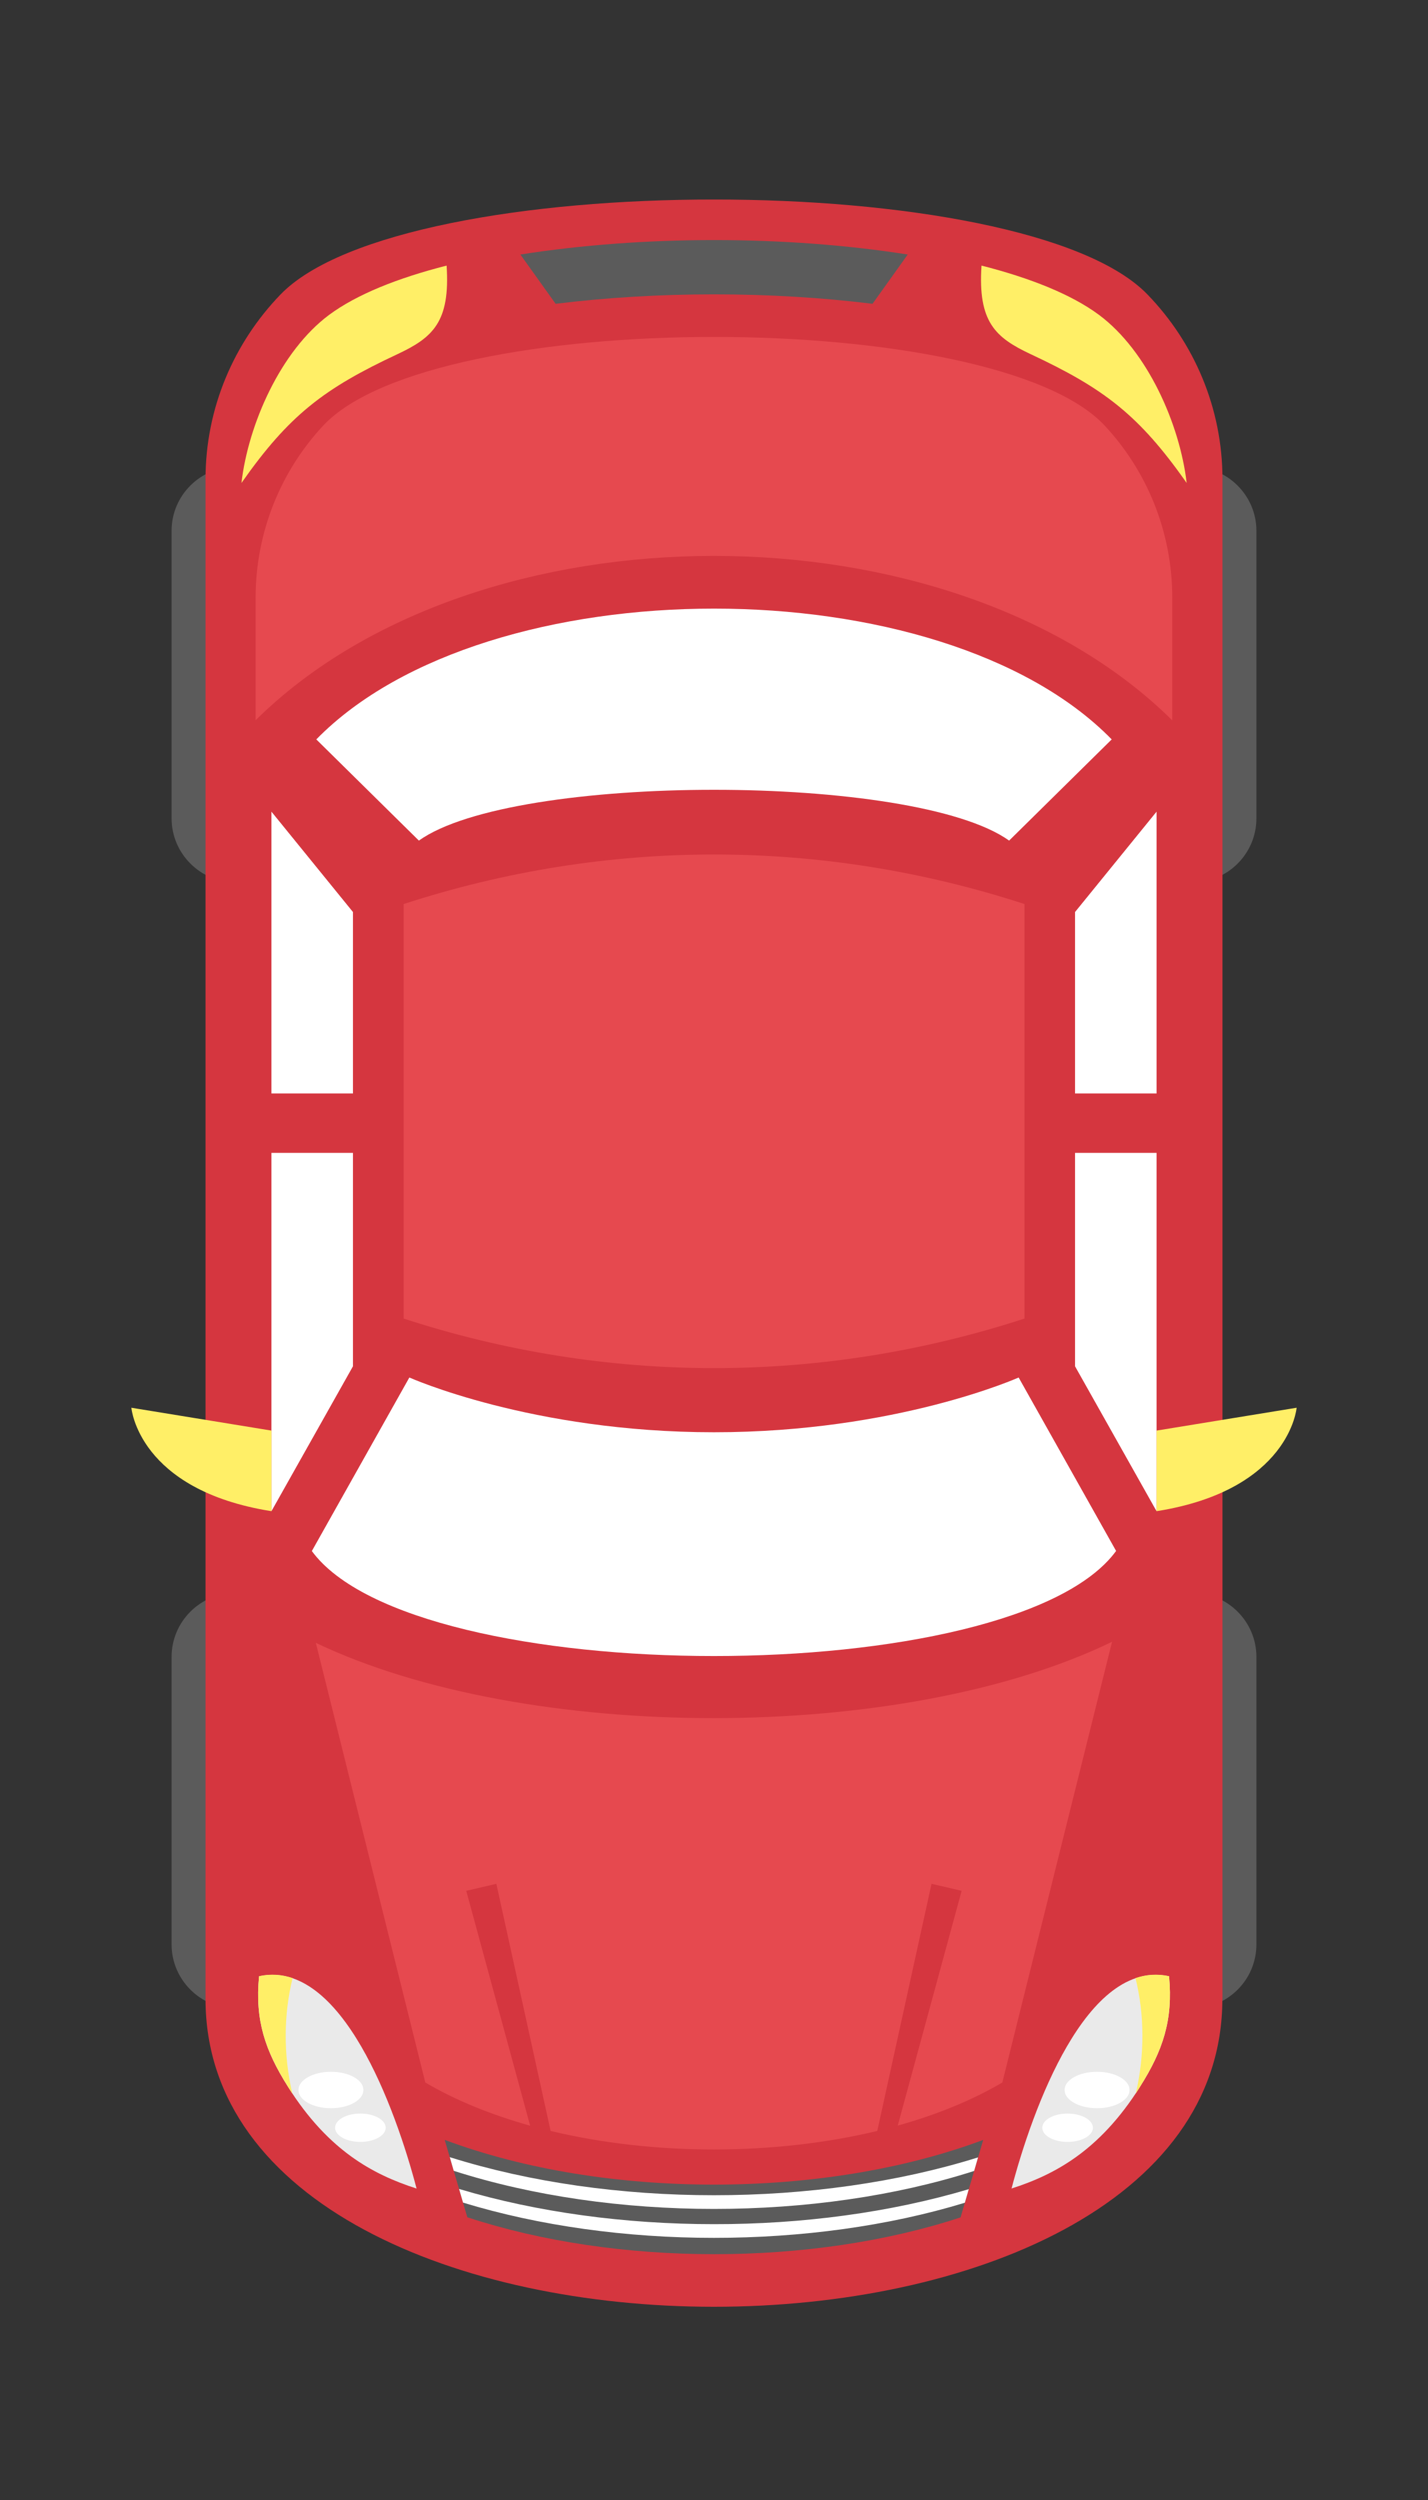 <?xml version="1.0" encoding="UTF-8"?><svg id="_イヤー_2" xmlns="http://www.w3.org/2000/svg" width="120" height="210" viewBox="0 0 120 210"><rect x="0" y="0" width="120" height="210" fill="#333333" stroke="none"/><defs><style>.cls-1{fill:#d5363f;}.cls-1,.cls-2,.cls-3,.cls-4,.cls-5,.cls-6{fill-rule:evenodd;}.cls-2{fill:#eaeaea;}.cls-3{fill:#fff;}.cls-4{fill:#ffef67;}.cls-5{fill:#5b5b5b;}.cls-6{fill:#e6494f;}.cls-7{fill:none;}</style></defs><g id="_景"><g><path class="cls-5" d="M105.58,68.75v-24.17c0-2.95-2.42-5.37-5.38-5.37h0c-2.96,0-5.38,2.41-5.38,5.37v24.17c0,2.95,2.42,5.37,5.38,5.37h0c2.96,0,5.38-2.41,5.38-5.37h0Z"/><path class="cls-5" d="M25.18,68.75v-24.17c0-2.95-2.42-5.37-5.38-5.37h0c-2.96,0-5.38,2.41-5.38,5.37v24.17c0,2.95,2.42,5.37,5.38,5.37h0c2.96,0,5.38-2.41,5.38-5.37h0Z"/><path class="cls-5" d="M105.58,163.34v-24.17c0-2.95-2.42-5.37-5.38-5.37h0c-2.96,0-5.38,2.42-5.38,5.37v24.17c0,2.95,2.42,5.37,5.38,5.37h0c2.96,0,5.38-2.41,5.38-5.37h0Z"/><path class="cls-5" d="M25.18,163.34v-24.17c0-2.95-2.42-5.37-5.38-5.37h0c-2.96,0-5.38,2.42-5.38,5.37v24.17c0,2.95,2.42,5.37,5.38,5.37h0c2.96,0,5.38-2.41,5.38-5.37h0Z"/><path class="cls-1" d="M102.73,167.91V40.26c0-6.01-2.4-11.49-6.3-15.52-5.14-5.33-20.79-7.99-36.43-7.98-15.63-.01-31.28,2.65-36.43,7.98-3.9,4.04-6.3,9.51-6.3,15.52v127.65c0,34.48,85.45,34.48,85.45,0h0Z"/><path class="cls-1" d="M101.3,167.39V42.26c0-6.01-2.32-11.49-6.09-15.52-9.94-10.65-60.49-10.65-70.43,0-3.77,4.04-6.09,9.51-6.09,15.52v125.13c0,32.17,82.61,32.17,82.61,0h0Z"/><path class="cls-3" d="M26.21,130.28l8.19-14.57s10.26,4.6,25.6,4.6c15.34,0,25.6-4.6,25.6-4.6l8.19,14.57c-8.61,11.77-58.98,11.77-67.59,0h0Z"/><path class="cls-3" d="M84.8,70.61c-7.96-5.69-41.64-5.69-49.6,0l-8.62-8.5c14.33-14.65,52.52-14.65,66.84,0l-8.62,8.5h0Z"/><path class="cls-6" d="M93.45,137.91c-17.63,8.55-49.23,8.52-66.91,.09l9.2,36.93c2.58,1.52,5.57,2.72,8.81,3.63l-5.37-19.73,2.53-.59,4.56,20.76c8.66,2.08,18.8,2.07,27.45,0l4.56-20.76,2.53,.59-5.37,19.72c3.23-.9,6.22-2.11,8.79-3.62l9.22-37.02h0Z"/><path class="cls-5" d="M82.63,179.75c-13.39,5.01-31.87,5.01-45.26,0l1.9,6.5c12.55,4.13,28.9,4.14,41.45,.01l1.9-6.5h0Z"/><path class="cls-3" d="M38.58,183.88l.33,1.14c6.46,1.97,13.77,2.96,21.08,2.96,7.31,0,14.63-.98,21.09-2.95l.33-1.14c-6.58,1.96-14,2.95-21.42,2.94-7.42,0-14.84-.99-21.42-2.96h0Z"/><path class="cls-3" d="M37.8,181.21l.33,1.14c6.65,2.13,14.26,3.2,21.86,3.2,7.61,0,15.22-1.06,21.87-3.19l.33-1.14c-6.77,2.12-14.49,3.18-22.2,3.18-7.71,0-15.43-1.07-22.2-3.2h0Z"/><path class="cls-2" d="M35.01,183.84c-3.78-1.21-7.47-3.27-10.81-8.55-1.92-3.04-2.79-5.6-2.43-9.28,6.94-1.51,11.5,11.21,13.24,17.84h0Z"/><path class="cls-3" d="M32.41,178.73c0-.66-.95-1.19-2.13-1.19s-2.12,.53-2.12,1.19,.95,1.19,2.12,1.19,2.13-.53,2.13-1.19h0Z"/><path class="cls-3" d="M30.54,175.56c0-.85-1.22-1.53-2.73-1.53s-2.73,.69-2.73,1.53c0,.85,1.22,1.53,2.73,1.53s2.73-.69,2.73-1.53h0Z"/><path class="cls-4" d="M24.55,175.83c-.12-.18-.24-.36-.35-.55-1.92-3.04-2.79-5.6-2.43-9.28,.99-.22,1.93-.14,2.82,.16-.75,3.03-.79,6.4-.03,9.67h0Z"/><path class="cls-2" d="M84.99,183.84c3.78-1.21,7.47-3.27,10.81-8.55,1.92-3.04,2.79-5.6,2.44-9.28-6.94-1.51-11.5,11.21-13.24,17.84h0Z"/><path class="cls-3" d="M87.59,178.73c0-.66,.95-1.19,2.12-1.19s2.13,.53,2.13,1.19-.95,1.19-2.13,1.19-2.12-.53-2.12-1.19h0Z"/><path class="cls-3" d="M89.46,175.56c0-.85,1.22-1.53,2.73-1.53s2.73,.69,2.73,1.53-1.22,1.53-2.73,1.53-2.73-.69-2.73-1.53h0Z"/><path class="cls-4" d="M95.45,175.83c.12-.18,.24-.36,.35-.55,1.92-3.04,2.79-5.6,2.44-9.28-.99-.22-1.93-.14-2.82,.16,.75,3.03,.79,6.4,.03,9.67h0Z"/><polygon class="cls-3" points="97.19 126.94 97.19 96.84 90.34 96.84 90.34 114.77 97.19 126.94 97.19 126.94"/><polygon class="cls-3" points="97.19 91.85 90.34 91.85 90.34 76.61 97.19 68.18 97.19 91.85 97.19 91.85"/><path class="cls-4" d="M108.96,118.25s-.56,6.91-11.77,8.69v-6.77l11.77-1.92h0Z"/><path class="cls-6" d="M98.51,60.5v-10.28c0-5.6-2.17-10.71-5.68-14.47-9.26-9.93-56.4-9.93-65.67,0-3.51,3.76-5.68,8.87-5.68,14.47v10.28c18.62-18.41,58.4-18.4,77.02,0h0Z"/><path class="cls-5" d="M76.28,21.38c-10.29-1.62-22.26-1.62-32.55,0l2.96,4.14c8.58-1.06,18.05-1.06,26.63,0l2.96-4.14h0Z"/><path class="cls-4" d="M37.53,22.31c-4.13,1.05-7.56,2.43-9.86,4.13-4.09,3.03-6.81,9.21-7.38,14.13,4.02-5.73,6.97-7.95,13.13-10.83,2.96-1.39,4.42-2.71,4.11-7.42h0Z"/><path class="cls-4" d="M82.48,22.31c4.13,1.05,7.56,2.43,9.86,4.13,4.09,3.03,6.81,9.21,7.38,14.13-4.02-5.73-6.97-7.95-13.13-10.83-2.96-1.39-4.42-2.71-4.11-7.42h0Z"/><polygon class="cls-3" points="22.81 126.94 22.81 96.84 29.66 96.84 29.66 114.77 22.81 126.94 22.81 126.94"/><polygon class="cls-3" points="22.81 91.85 29.66 91.85 29.66 76.61 22.81 68.18 22.81 91.85 22.81 91.85"/><path class="cls-4" d="M11.04,118.25s.56,6.91,11.77,8.69v-6.77l-11.77-1.92h0Z"/><path class="cls-6" d="M33.92,110.76c17.05,5.55,35.11,5.55,52.17,0v-34.82c-17.05-5.55-35.11-5.55-52.17,0v34.82h0Z"/><rect class="cls-7" width="120" height="210"/></g></g></svg>